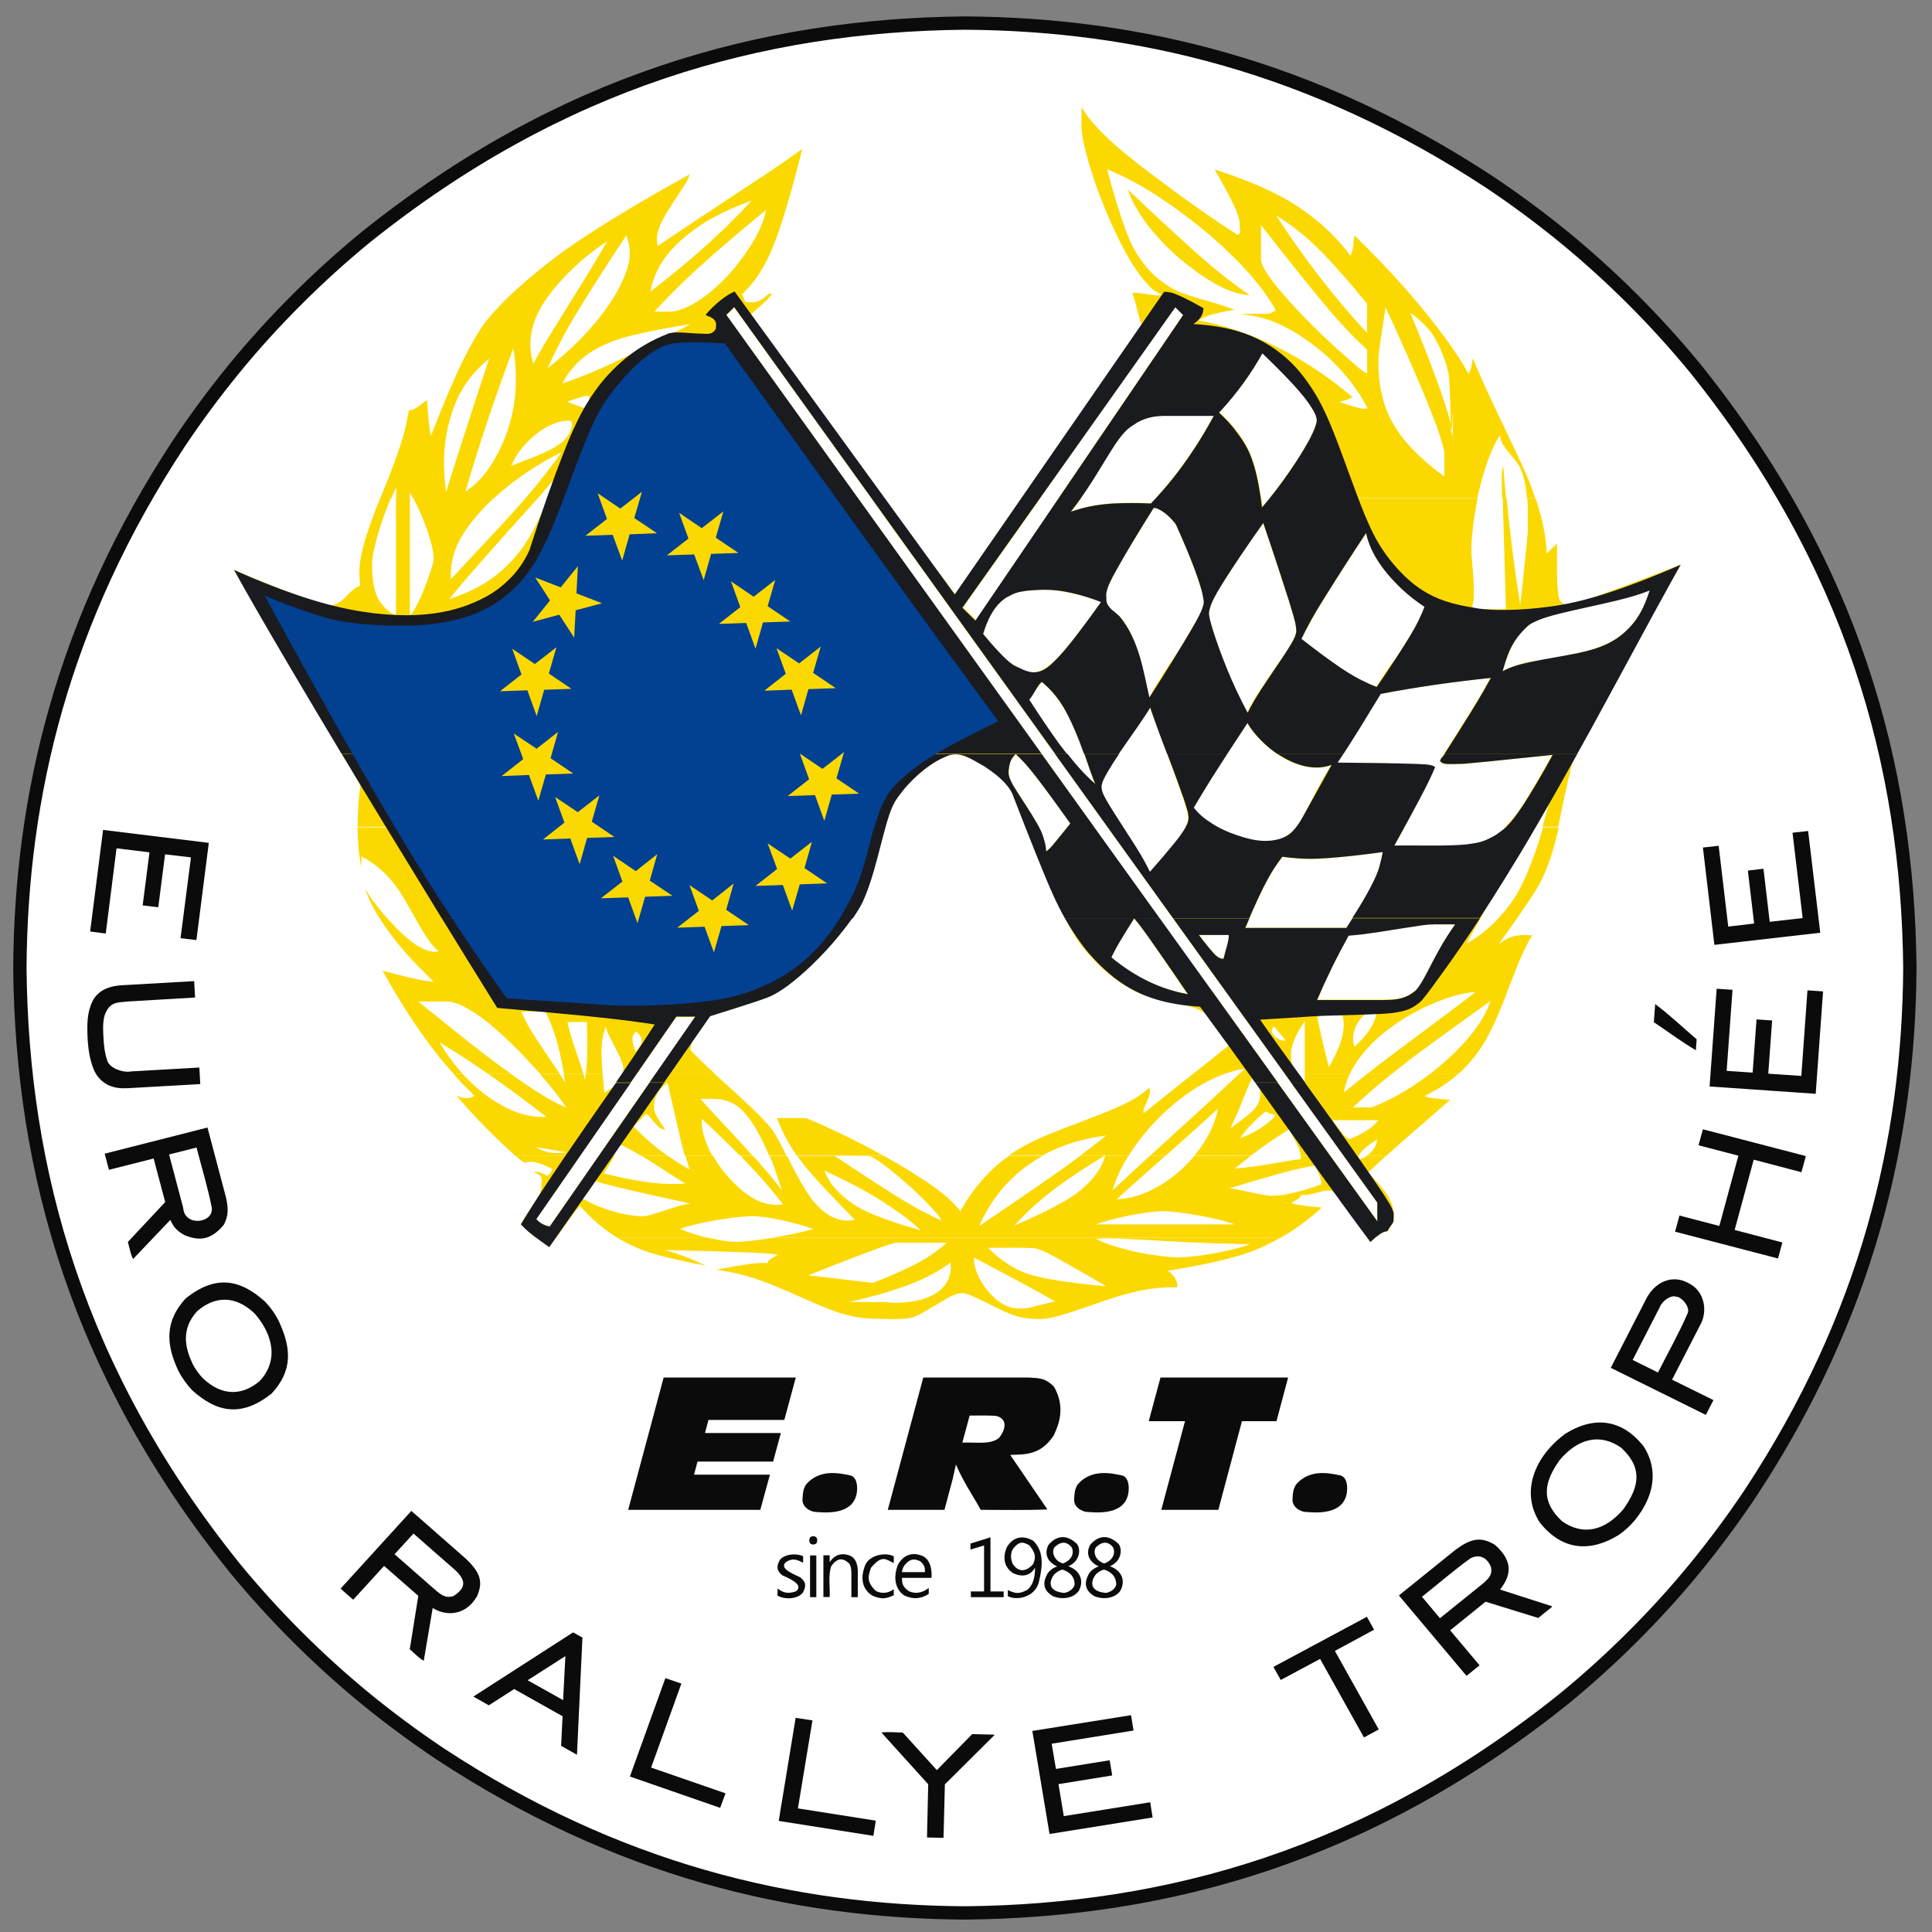 <?xml version="1.0" encoding="UTF-8"?>
<svg id="Ebene_1" xmlns="http://www.w3.org/2000/svg" version="1.1" viewBox="0 0 144.89 144.89">
  <rect x="0" y="0" width="144.89" height="144.89" fill="#808080" stroke="none"/>
  <!-- Generator: Adobe Illustrator 29.3.0, SVG Export Plug-In . SVG Version: 2.1.0 Build 38)  -->
  <defs>
    <style>
      .st0, .st1 {
        fill: #fbd900;
      }

      .st2 {
        fill: #1a1b1f;
      }

      .st2, .st3, .st4, .st1 {
        fill-rule: evenodd;
      }

      .st5, .st3 {
        fill: #fff;
      }

      .st4 {
        fill: #0b0b0b;
      }

      .st6 {
        fill: none;
        stroke: #0b0b0b;
        stroke-linecap: round;
        stroke-linejoin: round;
      }

      .st7 {
        fill: #024092;
      }
    </style>
  </defs>
  <path class="st3" d="M72.36,143.46c-12.94-.08-26.1-3.21-39.37-11.94-1.93-1.29-3.79-2.67-5.58-4.14-1.79-1.47-3.51-3.03-5.15-4.67-1.64-1.64-3.2-3.36-4.67-5.15C5.82,102.91,1.64,87.85,1.49,72.6c.08-12.94,3.21-26.1,11.94-39.37,1.29-1.93,2.67-3.79,4.14-5.59s3.03-3.51,4.67-5.15c1.64-1.64,3.36-3.2,5.15-4.67C42.05,6.06,57.1,1.88,72.36,1.73c12.94.08,26.1,3.21,39.37,11.94,1.93,1.29,3.79,2.67,5.59,4.14,1.79,1.47,3.51,3.03,5.15,4.67,1.64,1.64,3.2,3.36,4.67,5.15,11.76,14.65,15.94,29.7,16.09,44.96-.08,12.94-3.21,26.1-11.94,39.37-1.29,1.93-2.67,3.79-4.14,5.59-1.47,1.79-3.03,3.51-4.67,5.15-1.64,1.64-3.36,3.2-5.15,4.67-14.65,11.76-29.7,15.94-44.96,16.09"/>
  <polyline class="st4" points="7.73 62.24 6.76 69.86 7.93 70.01 8.74 63.62 11.21 63.92 10.7 67.9 11.87 68.04 12.38 64.07 14.32 64.3 13.54 70.36 14.73 70.5 15.66 63.21 7.73 62.24"/>
  <path class="st4" d="M14.55,73.58l-5.43.31c-.73.04-1.74.27-2.2,1.23-.38.82-.4,1.61-.35,2.77.03.5.09.99.17,1.37.22.91.45,1.62,1.36,2.11.51.23.91.26,1.49.24l5.43-.31-.07-1.24-5.1.29c-.63.13-1.75-.27-1.83-.91-.13-.3-.23-.95-.26-1.6-.03-.6-.07-1.09.08-1.68.39-1.09.99-.95,1.69-1.05l5.1-.3-.07-1.24"/>
  <path class="st4" d="M12.68,86.58l2.06-.52c.38,1.48.81,2.87,1.13,4.44.26,1.23-2.03,1.55-2.13.09l-1.06-4.01M11.52,86.88l.87,3.27-2.8,2.99c.13.43.17.85.39,1.28l2.79-2.93c.21.4.36.77,1.11,1.16.82.3,1.78.56,2.9-.79.37-.69.35-1.26.16-2.09l-1.38-5.21-7.71,1.96.32,1.21,3.36-.85Z"/>
  <path class="st4" d="M14.44,102.26c-.59-1.21-.86-2.64.37-3.95,1.27-1.08,2.79-1.22,4.28.19,1.11,1.25,2.01,3.29.4,5.06-1.27,1.08-2.79,1.21-4.28-.2-.29-.3-.56-.69-.78-1.1M13.37,102.79c.28.55.65,1.06,1.04,1.47,1.9,1.72,3.75,2.01,5.97.24,1.55-1.69,1.5-3.34.53-5.42-.28-.56-.65-1.07-1.04-1.47-1.89-1.71-3.74-2-5.94-.24-1.54,1.67-1.52,3.38-.56,5.42Z"/>
  <path class="st4" d="M29.59,116.56l1.42-1.55,3.15,2.76c.73.7.86,1.27-.14,1.92-.47.16-.78.04-1.28-.37l-3.15-2.76M28.8,117.43l2.57,2.25-.64,4.01c.35.29.7.68,1.05.86l.67-3.96c.97.61,2.44.63,3.32-.87.45-1.03.32-1.73-.83-2.82l-4.09-3.59-5.31,5.83.95.83,2.32-2.54Z"/>
  <path class="st4" d="M39.57,126.01l2.83-1.81-.17,3.3-2.66-1.49M35.49,127.23l1.17.66,1.9-1.22,3.63,2.04-.11,2.22,1.19.67.41-8.79-.7-.39-7.49,4.82Z"/>
  <polyline class="st4" points="47.24 133.23 54.01 135.58 54.41 134.49 48.83 132.56 51.1 126.26 49.9 125.85 47.24 133.23"/>
  <polyline class="st4" points="58.4 136.56 65.5 137.68 65.68 136.54 59.84 135.62 60.93 129.02 59.67 128.83 58.4 136.56"/>
  <path class="st4" d="M69.51,137.8l1.25.03.1-4.01,3.71-3.69-.02-.04-1.64-.04-2.65,2.7-2.56-2.82c-.53,0-1.07-.07-1.6,0l3.51,3.88-.09,3.99"/>
  <polyline class="st4" points="78.71 137.54 86.44 136.3 86.26 135.16 79.78 136.2 79.38 133.8 83.41 133.15 83.22 132.01 79.19 132.66 78.87 130.77 85.01 129.78 84.82 128.63 77.42 129.81 78.71 137.54"/>
  <polyline class="st4" points="102.29 130.3 103.4 129.7 100.11 123.81 103.05 122.22 102.51 121.25 95.5 125.01 96.05 125.99 99 124.41 102.29 130.3"/>
  <path class="st4" d="M107.99,121.36l-1.35-1.61c1.21-.96,2.38-1.98,3.63-2.88.61-.33,1.25-.12,1.55.67.08.44-.03.72-.56,1.18l-3.26,2.63M108.75,122.27l2.66-2.15,3.95,1.22,1.03-.83v-.05s-3.89-1.25-3.89-1.25c.76-.99,1.08-2.05-.38-3.35-1.07-.66-1.83-.47-2.97.37l-4.24,3.42,5.07,6.03.98-.79-2.21-2.63Z"/>
  <path class="st4" d="M121.74,113.19c-1.38,1.61-3.01,2.01-4.6.89-1.54-1.44-1.44-2.82-.16-4.6,1.37-1.61,3.02-2.02,4.61-.9,1.54,1.44,1.44,2.81.15,4.61M122.68,113.91c1.3-1.63,1.76-3.61.59-5.43-1.7-2.17-3.86-2.23-5.87-.96-2.3,1.67-3.4,4.37-1.93,6.65,1.71,2.17,3.84,2.22,5.9.96.46-.31.93-.74,1.32-1.22Z"/>
  <path class="st4" d="M124.34,102.93l-1.9-.94,2.06-4.01c.14-.39.82-.9,1.21-.73.38-.02,1.1.79.84,1.27-.63,1.46-1.47,2.94-2.21,4.41M125.4,103.46l2.1-4.08c.57-.97.4-2.56-.91-3.17-1.17-.65-2.52-.09-3.18,1.29l-2.61,5.08,7.13,3.53.57-1.11-3.1-1.53Z"/>
  <polyline class="st4" points="130.09 92.24 131.52 86.97 135.1 87.91 135.43 86.7 127.71 84.69 127.38 85.89 130.37 86.67 128.94 91.94 125.95 91.16 125.62 92.37 133.34 94.38 133.67 93.18 130.09 92.24"/>
  <path class="st4" d="M127.24,77.94c-1.04-.88-2.07-1.87-3.11-2.64l-.1,1.36c1.05.7,2.1,1.49,3.15,2.1l.06-.82M136.17,82.01l.55-7.66-1.17-.08-.46,6.42-2.48-.17.29-3.99-1.17-.08-.29,3.99-1.95-.13.44-6.08-1.19-.08-.53,7.33,7.97.55Z"/>
  <polyline class="st4" points="136.51 69.95 135.6 62.32 134.43 62.45 135.19 68.85 132.72 69.13 132.25 65.15 131.08 65.29 131.55 69.26 129.61 69.49 128.89 63.43 127.71 63.56 128.57 70.86 136.51 69.95"/>
  <path class="st3" d="M59.36,106.9h0l-.84,3.12h.02l-1.09,4.06h-11.38l3.04-11.34h11.38l-1.12,4.16M59.68,111.16c.25-.5,1.03-.98,1.34-1.03,1.1-.18,2.42-.68,3.59.56.43.83.34,1.17.03,2.17-.22.57-.97,1.12-1.5,1.23-.59.17-.86.16-1.45.18-.99-.01-1.72-.12-2.17-.97-.26-.62-.19-1.39.17-2.13ZM72.97,107.63c.49-.09.97.26,1.46-.37.02-.08.03-.16.03-.24-.44-.03-.88,0-1.32-.01l-.17.62ZM76.92,109.87l2.34,3.42-.42.79h-5.82l-1.19-2.09c-.18.7-.38,1.4-.58,2.09h-5.7l3.04-11.34c3,0,5.99-.02,8.99.02.78,0,2.23.81,2.39,1.86.19,1.2.47,3.2-1.5,4.67-.51.35-1,.47-1.54.58ZM80.04,111.16c.25-.5,1.03-.98,1.34-1.03,1.1-.18,2.42-.68,3.59.56.43.83.34,1.17.03,2.17-.22.57-.97,1.12-1.5,1.23-.59.17-.86.16-1.45.18-.99-.01-1.72-.12-2.17-.97-.26-.62-.19-1.39.17-2.13ZM93.56,107.43l-1.77,6.65h-5.74l1.77-6.65h-2.72l1.27-4.69h11.03l-1.25,4.69h-2.58ZM96.42,111.16c.25-.5,1.03-.98,1.34-1.03,1.1-.18,2.42-.68,3.59.56.43.83.34,1.17.02,2.17-.22.57-.97,1.12-1.5,1.23-.59.17-.86.16-1.45.18-.99-.01-1.72-.12-2.17-.97-.26-.62-.19-1.39.17-2.13Z"/>
  <polyline class="st4" points="47.11 113.23 57.02 113.23 57.74 110.59 52.05 110.59 52.31 109.61 57.98 109.61 58.56 107.47 52.87 107.47 53.13 106.49 58.82 106.49 59.68 103.31 49.77 103.31 47.11 113.23"/>
  <path class="st4" d="M60.19,112.35c-.1.68.61,1.03.99,1.04.53.03,2.5.27,2.99-1.1.14-.3.28-1.56-.48-1.66-.54-.09-2.21-.57-3.27.74-.17.31-.21.56-.23.98"/>
  <path class="st4" d="M66.58,113.23h4.25c.2-.75.4-1.5.6-2.25,0,0,.14-.61.26-1.15.59,1.37,1.24,2.27,1.86,3.4,1.67,0,3.33.04,5-.03l-2.79-4.09c1.04-.04,2.28.06,3.27-1.47.4-.85.87-2.12.03-3.62-.63-.68-1.14-.67-1.91-.71h-7.91l-2.66,9.92M72.17,108.19l.55-2.03c.65,0,1.22-.02,1.95.02.89.19.8.98.24,1.67-.67.52-1.76.29-2.75.34Z"/>
  <path class="st4" d="M80.56,112.35c-.1.68.61,1.03.99,1.04.53.03,2.51.27,2.99-1.1.14-.3.28-1.56-.48-1.66-.54-.09-2.21-.57-3.27.74-.17.31-.21.56-.23.98"/>
  <polyline class="st4" points="93.14 106.58 95.73 106.58 96.6 103.31 87.03 103.31 86.15 106.58 88.87 106.58 87.09 113.23 91.37 113.23 93.14 106.58"/>
  <path class="st4" d="M96.94,112.35c-.1.68.61,1.03.99,1.04.53.03,2.51.27,2.99-1.1.14-.3.28-1.56-.48-1.66-.54-.09-2.21-.57-3.27.74-.17.31-.22.56-.23.98"/>
  <path class="st6" d="M72.36,143.46c-12.94-.08-26.1-3.21-39.37-11.94-1.93-1.29-3.79-2.67-5.59-4.14-1.79-1.47-3.51-3.03-5.15-4.67s-3.2-3.36-4.67-5.15C5.82,102.91,1.64,87.85,1.49,72.6c.08-12.94,3.21-26.1,11.94-39.37,1.29-1.93,2.67-3.79,4.14-5.59s3.03-3.51,4.67-5.15,3.36-3.2,5.15-4.67C42.05,6.06,57.1,1.88,72.36,1.73c12.94.08,26.1,3.21,39.37,11.94,1.93,1.29,3.79,2.67,5.59,4.14,1.79,1.47,3.51,3.03,5.15,4.67s3.2,3.36,4.67,5.15c11.76,14.65,15.94,29.7,16.09,44.96-.08,12.94-3.21,26.1-11.94,39.37-1.29,1.93-2.67,3.79-4.14,5.59s-3.03,3.51-4.67,5.15-3.36,3.2-5.15,4.67c-14.65,11.76-29.7,15.94-44.96,16.09Z"/>
  <path class="st3" d="M81.11,8.03c.36.59.78,1.15,1.44,1.82.66.68,1.54,1.48,3.28,2.81,1.74,1.32,4.33,3.27,6.98,4.95.37-.2.12-.31.17-.74,0-.13-.02-.26-.06-.45-.04-.19-.11-.44-.41-1.07-.3-.63-.84-1.65-1.42-2.64,1.51.48,2.99,1.05,4.15,1.61,1.16.56,2.01,1.09,2.74,1.62.73.53,1.34,1.06,1.87,1.59.54.53,1,1.07,1.42,1.65.25-.48.2-.84.3-1.53,1.38,1.33,2.71,2.73,3.89,4.07s2.21,2.65,2.97,3.69c.76,1.04,1.26,1.81,1.7,2.62.22-.34.22-.64.33-1.15,1.52,3.03,2.94,6.12,3.8,8.22.87,2.1,1.19,3.22,1.39,4.12.2.91.29,1.6.3,2.3l.78-.76c0,.83,0,1.66,0,2.24.02.86.02,1.16.12,1.67.06.28.22.71.56.69.1,0,.21-.02.43-.06.22-.04.55-.12,1.94-.61,1.39-.49,3.83-1.4,6.25-2.35-1.62,2.53-3.2,5.09-4.29,6.92-1.09,1.83-1.7,2.95-2.17,3.89-.47.94-.81,1.7-1.09,2.42s-.49,1.4-.8,2.71c-.31,1.31-.7,3.26-1,4.54-.46,1.94-.74,2.41-1.15,3.25-.16.31-.37.69-.91,1.49-.54.81-1.39,2.04-2.28,3.26.7-.69,1.58-.77,2.54-.72-.79,1.97-1.64,3.93-2.28,5.36-.65,1.43-1.1,2.35-1.54,3.04-1.53,2.25-2.76,2.89-4.24,3.66.05.03.1.06.18.08.17.07.97.15,1.74.21-1.31,1.13-2.62,2.27-3.5,3.05-.88.78-1.33,1.18-1.71,1.53-.37.34-.66.61-.95.88.9.82,1.98,2.3,1.93,3.12,0,.26,0,.66-.11.73-.11.14-.28.36-.36.55-.34.04-.39.08-.65.27-.15.12-.39.32-.62.53-.46-.76-.93-1.51-1.28-2.03-.51-.76-.63-.98-1.09-1.45-.85-.73-1.09-.29-1.9-.14-.41.1-.66.12-.97.1-.02.33-.34.36-.72.6.52.17.45.13.95.21.33.04.84.1,1.35.14-.71.65-1.47,1.24-2.29,1.79-.83.55-1.72,1.07-3.27,1.59-1.55.52-3.76,1.03-5.99,1.36.38.21.8.82.72,1.24-.66-.02-1.32.01-2.09.13-.76.12-1.62.31-2.8.69s-2.67.93-3.7,1.24c-1.77.53-2.43.33-3.32.14-.25-.06-.55-.15-1.09-.39s-1.32-.65-1.83-.9c-1.11-.54-1.24-.49-1.63-.42-.27-.07-2.09,1.21-3.25,1.73-.11.04-.21.07-.34.1-.29.08-1.16.09-2.04.06-.73.02-1.46-.04-2.19-.18-.73-.14-1.47-.37-2.61-.86-1.15-.49-2.71-1.23-4.06-1.73-1.35-.5-2.5-.77-3.65-.91.76-.15,1.53-.28,2.07-.37.96-.15,1.3-.16,1.84-.14.02-.33.34-.36.72-.6-.08-.02-.15-.04-.33-.07-.18-.03-.47-.07-1.85-.12-1.38-.06-3.84-.13-6.3-.18.98.25,2.06.67,3.08,1.16-1.61-.28-3.22-.67-4.32-1.03-1.11-.36-1.71-.69-2.26-1.04-1.01-.62-1.93-1.35-2.85-2.41-.09.11-.18.21-.31.36-.12.15-.27.34-.61.8-.34.46-.86,1.18-1.38,1.91-.77-.54-1.52-1.04-2.14-1.7.11-.21.22-.41.44-.74.21-.32.53-.77.71-1.06.46-.8.39-.91.38-1.43,0-.34-.15-.54-.57-.65.39-.15.49.04,1.05.22.2-.16.31-.35.32-.5-.83-.42-1.59-.65-2.14-.44-1.54-1.32-3.6-3.36-5.02-5.05.41.19.9.31,1.35,0-.68-.63-1.32-1.31-2.02-2.13-.7-.82-1.46-1.79-2.29-3.01-.83-1.22-1.74-2.7-2.58-4.22.78.21,1.56.41,2.09.53.96.22,1.22.24,1.73.29-1.06-1.01-2.06-2.08-2.81-3.02-1.32-1.68-2-2.89-2.35-4.03.25.56,1,1.54,1.86,2.5,1.18,1.28,2.4,2.33,3.46,2.31.08,0,.15-.02.22-.04-.36-.3-.67-.65-1.12-1.38-.45-.73-1.04-1.85-1.51-2.62-.47-.78-.82-1.22-1.15-1.57-.69-.75-1.32-1.17-2.01-1.54v.82c-.39-1.84-.38-3.91-.09-6.13l-9.48-16.15c1.78.76,3.58,1.49,4.72,1.91,1.67.61,1.93.66,2.55.72.57-.04.72-.22,1.33-.84.37-.38.61-.53.86-.61-.06-.47-.06-.94-.02-1.53.05-.59.14-1.29.66-2.75.52-1.46,1.46-3.68,2.04-5.28.59-1.6.82-2.58.96-3.58.36-.05.41-.1.69-.29.17-.12.42-.31.67-.51.04.59.09,1.19.13,1.58.07.64.1.81.18,1.1.82-2.16,1.73-4.28,2.42-5.7,1.4-2.76,1.88-3.13,3.08-4.41.61-.6,1.4-1.32,2.37-2.12.97-.8,2.1-1.68,4.04-2.94,1.94-1.26,4.68-2.89,7.47-4.42-.03.18-.1.36-.37.79-.27.43-.73,1.12-1.07,1.65-.52.83-.77,1.29-.92,1.82-.11.42-.12.75-.02,1.1,1.28-.86,2.56-1.71,4.04-2.69,1.48-.98,3.17-2.09,4.34-2.87,1.17-.78,1.82-1.25,2.46-1.73-.5,2.05-1.08,4.09-1.54,5.51-.46,1.41-.79,2.2-1.11,2.84-.57,1.09-1.08,1.81-1.9,2.59.2.12.14.62.45.56.51.05.87.05,1.56-.61.11-.05.19-.04.29-.02-.29.36-.33.4-.76.81-.29.27-.75.65-1.21,1.03l15.65,20.76,14.06-20.23c-.23-.26-.4-1.52-.74-2.4.24-.07.87.05,1.48.14.44.06.58.04.8-.02-.56-.16-.9-.49-1.45-1.13-.25-.31-.55-.72-.93-1.34-.77-1.22-1.94-3.74-2.71-5.98-.39-1.13-.66-2.11-.81-2.79-.32-1.4-.15-1.91-.19-2.83M71.6,56.55c-.62.02-1.69.31-2.74.69-.52.19-.94.39-1.27.56-.5.27-.79.45-1.15.8-.19.2-.29.35-.35.51-.95,2.41-2.07,4.76-3.03,6.39-.95,1.64-1.73,2.56-2.46,3.33-2.3,2.44-4.31,3.38-6.51,4.08-.77.37-1.14,1-1.37,1.55-.11.26-.23.6-.39,1.33-.17.72-.38,1.83-.56,2.94.89.85,1.78,1.7,2.67,2.54.9.84,1.81,1.68,2.37,2.22s.8.81,1.01,1.08c.28.41.54.84.96,1.64.42.8,1,1.98,1.43,2.73.43.75.7,1.06.93,1.31,1.09,1.19,1.97,1.37,2.93,1.19-1.37-1.35-2.68-2.76-3.51-3.75-1.58-1.92-1.73-2.61-2.3-3.86h2.11c.87.32,1.72.68,3.01,1.33,1.3.65,3.04,1.58,4.29,2.31,1.25.73,2,1.26,2.55,1.68.55.42.91.73,1.17.99.26.26.43.46.59.67.59-1.08,1.32-2.11,2.34-3.09.47-.45.99-.88,1.67-1.31.68-.44,1.52-.89,2.93-1.47s3.41-1.3,4.73-1.86c1.32-.57,1.96-1,2.53-1.51.12.39.02.57-.11.89-.13.29-.4.77-.32,1.02l6.43-5.13c-.28-.85-1.1-2.07-2.18-2.56-.25-.13-.54-.28-1.14-.43-.59-.15-1.48-.32-2.09-.45-1.21-.26-1.86-.67-2.93-1.36-1.12-.79-2.07-1.65-3.11-3.22-.54-.82-1.11-1.87-1.94-3.73-.83-1.87-1.93-4.55-2.93-7.26-.51-.91-1.64-1.74-2.88-2.36-.58-.27-1.01-.43-1.38-.44Z"/>
  <path class="st5" d="M55.09,21.9l16.51,22.72,15.7-22.7c.12,0,.24.01.4.04.35.02,1.47.57,2.55,1.19,0,.38-.15.79-.75,1.19,2.5.16,5.23.67,7.62,3.19.42.45.83.97,1.29,1.68.46.71.95,1.6,1.64,3.34.69,1.74,1.57,4.32,2.26,6,.68,1.67,1.17,2.43,1.61,3.05,2.48,3.37,4.73,3.7,6.98,4.08.61.08,1.26.12,2.15.1.89-.01,2.02-.09,3.2-.25,1.18-.16,2.41-.42,4.06-.94,1.65-.52,3.72-1.31,5.73-2.2-3.79,7.12-7.7,14.18-10.37,18.82-2.67,4.63-4.1,6.83-5.38,8.7-1.27,1.87-2.38,3.41-2.99,4.23-.61.83-.71.94-.83,1.05-.34.29-.62.43-1.03.58-.24.09-.54.17-1.04.23-.5.06-1.2.09-2.14.12-2.22.06-5.17.21-7.79.38,2.98,4.09,5.93,8.21,7.56,10.54s1.95,2.89,2.14,3.23c.45.77.32.84.33,1.24-.02.37-.35.53-.47.85-.34.04-.39.08-.65.27-.15.12-.39.32-.62.53-.86-1.14-1.71-2.29-3.34-4.55-1.63-2.27-4.05-5.65-5.75-8.02-1.7-2.37-2.69-3.72-3.7-5.07-.64-.04-1.28-.11-1.85-.21-1.84-.35-2.73-.71-4.2-1.7-1.07-.75-2-1.64-3.02-3.04-.54-.74-1.13-1.65-1.99-3.51-.93-1.94-2.05-4.97-3.23-7.89-.62-.88-2-1.97-3.67-2.53-.98-.22-1.45.24-2.41.85-.57.41-1.23.97-1.82,1.68-.23.27-.4.52-.56.78-.26.38-.46.79-.74,1.74-.28.96-.64,2.45-.95,3.54-.64,2.2-.97,2.81-1.97,4.15-.51.68-1.21,1.51-1.91,2.25-.7.74-1.4,1.38-1.97,1.85-1.01.82-1.64,1.2-2.28,1.43-.13.05-.26.09-.47.16-.21.07-.5.17-1.13.37-.63.2-1.6.51-2.56.81-3,4.32-6.01,8.63-8.02,11.51-2.01,2.88-3.03,4.33-4.04,5.78-.77-.54-1.53-1.05-2.13-1.71.55-.94,1.13-1.87,2.37-3.69,1.24-1.82,3.12-4.54,4.51-6.57,1.39-2.03,2.28-3.36,3.15-4.71-.54-.09-1.08-.16-1.84-.26-.77-.1-1.76-.22-3.46-.39-1.7-.17-4.1-.39-6.51-.59-4.22-6.82-8.4-13.67-11.28-18.44-2.88-4.77-4.46-7.47-5.66-9.52s-2-3.47-2.79-4.89c1.9.86,3.86,1.61,5.49,2.13,1.63.52,2.93.81,4.13,1,1.2.19,2.31.27,3.31.27,1,0,1.88-.09,2.65-.23.77-.14,1.42-.34,1.99-.55,1.29-.51,2.25-1.01,3.42-2.28.52-.6.89-1.21,1.17-1.83.85-2.69,1.79-5.35,2.52-7.2.72-1.84,1.24-2.87,1.72-3.69.49-.82.95-1.44,1.41-1.98,1.64-1.85,3.18-2.74,4.8-3.38.07-.02.16-.03.27-.05.12-.05,1.03,0,1.81.06.77,0,1.14.18,1.45-.37-.04-.16.25-.69-.68-.96-.03-.03-.06-.05-.08-.09.68-.79,1.52-1.46,2.16-1.73Z"/>
  <path class="st1" d="M84.59,14.22c1.89,1.8,3.81,3.57,5.09,4.71,1.29,1.14,1.94,1.66,2.51,2.09s1.05.78,1.54,1.12c-1.5-.08-3.13-1.01-5.07-2.59-1.87-1.54-3.6-3.72-4.07-5.34"/>
  <path class="st1" d="M82.19,92.91c.53-.05,1.05-.06,2.11-.01,1.06.05,2.64.15,4.3.24,1.66.08,3.4.14,5.14.18-1.18.43-3.55.92-5.39.99-.89-.05-1.77-.16-2.58-.31-.81-.15-1.56-.35-2.15-.53-.59-.18-1.01-.35-1.42-.55M67.41,93.2h3.6c-.3.27-.62.51-.99.78-.37.26-.81.54-1.57.93-.77.38-1.87.87-2.99,1.3l-4.84-.57c1.51-.6,3.02-1.19,4.08-1.59,1.06-.4,1.67-.62,2.05-.74.38-.12.52-.13.66-.11ZM74.12,93.58c1.17,0,2.46-.03,3.49.03.12.03.27.07.55.18.27.12.67.31,1.49.77.82.46,2.07,1.17,3.3,1.9-1.66-.14-3.31-.36-4.4-.56-1.92-.38-2.36-.71-3.33-1.35-.39-.28-.76-.61-1.11-.97ZM73.05,94.31c1.29.68,2.58,1.37,3.46,1.84.88.47,1.35.74,1.72.94.37.21.62.36.88.51-.46.11-.92.22-1.29.31-1.82.56-2.83.06-3.93-1.34-.45-.61-.91-1.54-.83-2.26ZM71.29,94.69c.07.79-.11,1.72-1.2,2.36-.67.37-1.19.49-1.92.59-.54.05-1.16.11-1.63.01h-2.84c1.47-.34,2.93-.75,4-1.13s1.74-.7,2.28-1c.54-.29.93-.55,1.31-.84ZM103.12,92.83c-.16.09-.34.5-.47.13-.03-.04-.06-.08-.09-.13h.56ZM57.96,92.83c-.45.07-.9.14-1.28.18-1.85.25-2.27.07-3.58-.18h-6.79c.38.22.76.43,1.2.63.44.2.93.41,1.84.66.91.25,2.23.55,3.57.79-.97-.47-2.05-.9-3.08-1.16,2.46.05,4.92.12,6.3.18,1.93.09,1.72.09,2.18.19-.25.16-.79.36-.72.6-.85-.02-1.01.02-1.84.14-.54.08-1.3.22-2.07.37,1.16.14,2.3.4,3.65.91,1.35.5,2.91,1.24,4.06,1.73,2.19.93,3.25,1.04,4.8,1.04.54.02,1.07.02,1.42,0,.6-.03.69-.08.96-.16.35-.16.69-.33,1.15-.61.46-.27,1.05-.64,1.43-.84.64-.34.74-.29,1.01-.32.1,0,.2.01.37.07.17.05.41.15.92.39.51.25,1.29.65,1.83.9,1.17.51,1.59.53,2.27.57.56.04,1.11,0,2.14-.31,1.03-.3,2.52-.86,3.7-1.24,2.15-.68,3.41-.85,4.89-.82.03-.39-.15-.86-.72-1.24,1.68-.26,3.36-.6,4.51-.9,2.07-.54,2.78-.96,3.96-1.58h-38.09ZM41.69,92.83c-.17.24-.31.43-.5.69-.26-.21-.53-.39-.95-.68h1.45Z"/>
  <path class="st1" d="M98.68,87.4c-.04.2.47.95.42,1.42-.62.22-1.24.42-1.74.55-.85.22-1.35.29-1.88.3-.56.05-2.1-.39-3.27-.56,1.39-.42,2.78-.82,3.7-1.08,1.62-.44,1.99-.49,2.77-.63M61.84,87.8c1.1.5,2.18,1.04,3.12,1.57.93.53,1.72,1.05,2.39,1.52.67.47,1.21.91,1.72,1.38-1.37-.37-2.72-.83-3.63-1.21-.91-.39-1.38-.7-1.76-.98-1.1-.82-1.56-1.54-1.85-2.28ZM44.53,88.55c.4.12.81.24,1.31.36.5.13,1.09.27,2.1.5,1,.23,2.42.54,3.83.85-.34.05-.68.12-1.19.28-.52.16-1.22.4-1.66.53-.44.13-.62.15-.81.14-1.25-.03-2.91-.48-4.43-1.32.46-.51.85-1.03.85-1.34ZM87.2,90.83c1.01.03,2.48.25,3.9.57.61.14,1.05.27,1.49.42h-10.39c1.18-.42,3.3-.92,5-.99ZM44.91,86.67l-3.68,5.3c-.35-.06-.7-.21-1.01-.55l3.29-4.75h-4.85c.32.26.63.66.93.47.42-.02.46-.02.85.1.25.08.61.24.97.41,0,.17-.32.68-.48.46-.25-.11-.66-.33-.89-.18.87.23.52.7.55,1.21-.11.43-.1.43-.37.87-.31.5-.91,1.29-1.15,1.8.44.46.72.68,1.18,1.02h1.45c.4-.57.81-1.14,1.07-1.49.44-.6.51-.66.72-.91.94,1.07,1.86,1.81,2.82,2.4h6.79c-.69-.16-1.44-.38-2.1-.67,1.15-.4,3.55-.89,5.39-.96,1.18.03,2.94.4,4.62.97-1,.27-1.93.46-3.05.65h38.09c1.04-.59,2.05-1.32,3.08-2.26-.51-.04-1.02-.1-1.35-.14-.57-.08-.69-.12-.95-.21.25-.16.79-.36.72-.6.62.04.94-.11,1.67-.28.63-.15.96.04,1.35.47.13.14.3.33.64.85.35.51.87,1.34,1.37,2.19.29-.01.57.06.93-.3.33-.28.52.03.72-.49.28-.36.28-.38.29-.56.1-1.32-.51-2.1-1.92-3.55.46-.44.88-.83,1.37-1.27h-1.45c-.19.15-.44.27-.63.25,0-.08,0-.16.03-.24h-1.15s2.53,3.52,2.53,3.52v1.4l-3.53-4.92h-2.22c0,.08,0,.17,0,.25-.63.02-3.19.6-4.94.7.4-.33.82-.65,1.2-.95h-4.23c-1.65,1.97-3.92,3.22-5.83,3.26.19-.18.39-.35.61-.56.23-.2.49-.44,1-.89.51-.46,1.28-1.14,2.05-1.82h-1.16c-1.03.95-2,1.83-2.81,2.59.24-.85.62-1.67,1.19-2.58h-1.75c-.24.83-.7,1.54-1.53,2.3-.33.31-.75.66-1.64,1.17-.89.51-2.25,1.17-3.63,1.76.42-.47.87-.92,1.39-1.4.52-.48,1.12-.99,2.02-1.64.9-.65,2.1-1.45,3.34-2.19h-1.81c-.4.3-.8.59-1.3.95-.5.36-1.11.78-2.18,1.52-1.06.73-2.59,1.77-4.11,2.8.59-1.31,1.39-2.61,2.74-3.83.6-.54,1.28-1.02,2.01-1.43h-2.51c-1.35.89-2.81,2.57-3.65,4.15-.19-.26-.4-.49-.74-.82-.34-.32-.82-.73-1.67-1.31-.85-.58-2.07-1.33-3.32-2.03h-1.13c.13.04.25.1.49.24.41.21,1.87,1.37,3.11,2.54.62.58,1.08,1.08,1.37,1.41.29.33.4.49.49.67-.39-.17-.78-.36-1.24-.6-.47-.24-1.01-.53-2.16-1.24-1.14-.71-2.89-1.85-4.61-3.01h-2.82c.19.26.38.52.63.83.25.31.55.66,1.17,1.33.62.67,1.56,1.65,2.52,2.63-1.01.22-1.99-.17-2.87-1.13-.22-.23-.47-.52-.85-1.14-.38-.62-.9-1.56-1.36-2.52h-1.3c.22.54.33.82.51,1.37.12.34.26.77.4,1.21-.7-.92-1.28-1.6-2.15-2.58h-.95c1.18,1.21,2.37,2.54,3.18,3.64-1.48.17-2.75-.46-4.42-2.43-.3-.38-.57-.79-.82-1.22h-2.07c.1.35.2.7.31,1.03-.54-.3-1.07-.63-1.63-1.03h-1.98c.22.13.44.27.87.54.42.27,1.05.68,1.49.96.44.28.69.43.94.58-.46.03-.93.04-1.44.02-1.14-.02-2.89-.33-4.7-.78.32-.44.49-.75.81-1.32h-1.13Z"/>
  <path class="st1" d="M93.98,80.82c.03.31.6.79.52,1.08.06.46-.09.85-.38,1.2-.21.3-1.03.93-1.85,1.52.21-.43.4-.86.64-1.42.23-.56.5-1.24.68-1.66.18-.42.28-.58.39-.73M95.66,83.65c-.58.71-1.73,1.4-2.65,1.7.42-.65,1.13-1.36,1.88-1.98l.77.28ZM99.92,84.01h3.44c-.08.11-.17.21-.28.32-.29.3-1.08.81-1.85,1.09-.32-.12-.38-.2-.66-.54-.16-.2-.41-.53-.64-.87ZM40.21,86.03l2.31.39c-.73.07-1.46.15-2.31-.39ZM62.58,86.67s-.01,0-.03-.01c1.24,0,2.46.03,3.7.01-.97-.54-1.95-1.05-2.87-1.5-.92-.45-1.79-.83-2.28-1.05-.49-.21-.61-.25-.73-.27h-2.11c.38.96.84,1.88,1.49,2.81h2.82ZM96.34,80.51l4.43,6.16h1.15c.13-.39.67-.75,1.33-1.22.07.37-.27.87-.73,1.22h1.45c.26-.24.53-.47.92-.82.39-.34.91-.8,1.58-1.38s1.48-1.29,2.29-1.99c-.49-.03-.97-.08-1.27-.12-.46-.06-.49-.08-.65-.17.86-.42,1.71-.93,2.55-1.68h-2.11c-1.38,1.06-3.07,2.06-4.45,2.54h-1.37c1-.94,1.89-1.7,2.94-2.54h-1.84c-.62.49-1.25.99-1.78,1.43.08-.48.23-.94.46-1.43h-3.39s0,.67,0,.67c-.25-.18-.53-.45-.68-.67h-.83ZM92.96,80.51c-.37.35-.74.69-1.17,1.09-.43.4-.91.85-1.84,1.7-.93.85-2.31,2.11-3.69,3.37h1.16c.74-.66,1.49-1.32,2.02-1.8.96-.86,1.34-1.21,1.9-1.73-.22,1.14-.74,2.27-1.76,3.52h4.23c.97-.73,2.04-1.48,2.92-1.98-.01.13.31.68.56,1.17.2.42.22.58.25.82h2.22s-4.43-6.16-4.43-6.16h-2.38ZM89.5,80.51l-3.74,2.98c-.02-.25,0-.28.09-.51.17-.39.53-1.04.34-1.4-.6.54-1.29.99-2.65,1.57-1.37.59-3.43,1.32-4.86,1.91-1.44.6-2.26,1.06-3.03,1.6h2.51c1.59-.86,3.07-1.27,4.8-1.5-.66.53-1.26,1-1.95,1.51.63-.01,1.28.05,1.89-.04,0,.02,0,.03-.01.04h1.75c.65-1.02,1.41-1.98,2.25-2.82,1.68-1.67,3.41-2.78,5.03-3.34h-2.4ZM49.18,80.51l-4.28,6.16h1.13c.17-.31.33-.6.47-.84.55.26.99.5,1.57.84h1.98c-.84-.6-1.72-1.33-2.54-2.2l.97-.96c.2.14.4.52.96,1.04.16.11.29.15.44.17-.02-.14-.86-1.11-.81-1.56-.11-.64.23-1.49,1-1.95.2.88.4,1.76.57,2.51.17.75.32,1.39.43,1.86.11.47.2.79.29,1.1h2.07c-.49-.88-.87-1.91-.79-2.77.96.89,1.96,1.85,2.85,2.76h.95c-.26-.29-.52-.58-1.03-1.13-.51-.55-1.27-1.37-1.79-1.93-.52-.56-.81-.88-1.09-1.2,1.24,0,2.43-.16,3.53,1.32.53.63,1.13,1.77,1.62,2.94h1.3c-.24-.48-.48-.96-.65-1.27-.36-.64-.37-.61-.57-.86-.1-.13-.25-.3-.45-.51-.2-.21-.44-.47-1.07-1.07-.63-.6-1.64-1.53-2.67-2.45h-4.42s0,0,0,0ZM36.57,80.51c1.5,1.04,2.82,2.02,4.41,3.25-1.51.07-2.92-.45-4.54-1.63-.6-.45-1.21-1.01-1.77-1.61h-.68c.49.56,1.07,1.15,1.6,1.65-.41.28-.84.22-1.35,0,1.19,1.42,2.85,3.12,4.4,4.51h4.85s4.27-6.16,4.27-6.16h-1.04c-.14.66-.61.93-1.4,1.44-.03-.45-.07-.8-.13-1.44h-1.26c-.02.16-.04.33-.07.49-.03-.17-.06-.31-.11-.49h-1.47c.04.22.07.46.11.67-.14-.23-.27-.43-.43-.67h-1.48c.68.79,1.48,1.76,1.99,2.54-.28-.11-.55-.24-.89-.42-.76-.39-2.04-1.21-3.3-2.12h-1.72Z"/>
  <path class="st1" d="M103.27,75.45c.02.95-.42,1.88-1.69,3.05-.35-.98.18-2.31,1.69-3.05M100.58,75.83c.49,1.25-.02,2.61-.92,4.2-.34-1.31-.65-2.65-.88-3.77.42-.08,1.12-.38,1.79-.43ZM95.55,76.98l.87,1.04c-.43.16-1.45-.6-.87-1.04ZM47.72,77.35c.66.6.41.99-.06,1.53-.18-.6-.43-1.14.06-1.53ZM33.99,80.51c-.45-.51-.89-1.03-1.35-1.62-1.01-1.29-2.09-2.9-3.06-4.54h23.2c-.34.82-.34,1.01-.55,1.97-.13.63-.3,1.53-.46,2.43.66.67,1.13,1.12,1.83,1.77h-4.42s2.95-4.25,2.95-4.25h-1.42l-2.94,4.25h-1.04c.06-.49,0-.62-.15-1.04-.1-.23-.26-.56-.45-.93-.27-.56-.63-1.12-.7-1.58-.25.77-.3,1.08-.32,1.83,0,.47.02,1.1.09,1.72h-1.26c.08-.78.09-1.14.1-1.97,0-.52,0-1.21-.03-1.9h-1.45c.21,1.09.73,2.41,1.2,3.87h-1.47c-.13-.78-.3-1.56-.46-2.17-.29-1.09-.56-1.74-.93-2.48h-1.81c.1.23.21.45.35.73.14.27.32.6.75,1.26.43.66,1.1,1.67,1.78,2.65h-1.48c-.98-1.1-2.02-2.16-2.84-2.91-.82-.76-1.43-1.22-1.91-1.54-.99-.66-1.63-.95-2.31-.95h-2.06c1.36,1.11,2.74,2.21,3.7,2.97,1.71,1.35,2.3,1.77,3.23,2.44h-1.72c-1.21-.84-2.48-1.67-3.61-2.34.46.78,1.01,1.56,1.72,2.34h-.68ZM91.91,74.35l4.43,6.16h.83c-.71-1.37-.3-2.48.68-3.93v3.93h3.39c.39-.8.92-1.52,1.73-2.33,1.56-1.5,3.62-2.71,5.85-3.42.68-.21,1.26-.32,1.86-.38-.55.43-1.11.85-2.18,1.66-1.07.8-2.67,1.99-3.74,2.79-1.08.81-1.64,1.24-2.19,1.68h1.84c.36-.29.73-.58,1.17-.92.44-.34.97-.74,2.01-1.5,1.05-.76,2.62-1.9,4.19-3.03-.37,1.1-1.01,2.08-2.12,3.3-.64.69-1.48,1.45-2.36,2.14h2.11c.37-.33.71-.69,1.05-1.11.35-.42.7-.89,1.15-1.74.45-.85.99-2.07,1.45-3.32h-6.97c-.9.7-1.52.6-2.55.64h-4.74c.09-.22.19-.44.28-.64h-7.14ZM85.2,74.35c.13.07.2.11.35.18.31.14.64.25,1.25.39.61.14,1.5.3,2.09.45,1.25.36,1.55.59,2.28,1.27.53.57.81,1.11,1.04,1.72l-2.7,2.15h2.4c.48-.17.98-.29,1.44-.36-.13.12-.26.24-.38.36h2.38s-4.43-6.16-4.43-6.16h-1.97s.09.13.15.21c-.32-.06-.64-.13-.97-.21h-2.93,0Z"/>
  <path class="st1" d="M103.7,63.93c-.06.35-.14.69-.25,1.07s-.25.79-.66,1.57c-.41.78-1.09,1.91-1.82,3.01h-7.58c.47-1.13.98-2.24,1.35-2.99.66-1.31.95-1.66,1.43-2.33.41.06.83.1,1.32.13s1.06.05,2.11-.03c1.05-.07,2.58-.24,4.1-.45M89.91,70.12h2.24c.03.41-.23,1.08-.39,1.78-.2.02-.36-.07-.53-.21-.19-.13-.78-.86-1.32-1.57ZM29.58,74.35c-.31-.52-.59-1.02-.88-1.55.78.21,1.56.41,2.09.53.96.22,1.22.24,1.73.29-1.06-1.01-2.06-2.08-2.81-3.02-1.32-1.68-2-2.89-2.35-4.03.25.56,1,1.54,1.86,2.5,1.18,1.28,2.4,2.33,3.46,2.31.08,0,.15-.02.22-.04-.36-.3-.67-.65-1.12-1.38-.45-.73-1.04-1.85-1.51-2.62-.47-.78-.82-1.22-1.15-1.57-.69-.75-1.32-1.17-2.01-1.54v.82c-.21-.99-.28-1.9-.3-3h38.07c-.74,1.62-1.6,3.19-2.38,4.39-.79,1.2-1.5,2.03-2.18,2.73-2.21,2.25-4.16,3.12-6.32,3.83-.47.22-.98.79-1.23,1.38h-23.2ZM83.06,62.03l8.85,12.32h7.14c.64-1.44,1.3-2.75,2.09-4.19.58-.04,1.17-.11,2.13-.25.96-.15,2.31-.37,3.07-.48.76-.11.94-.12,1.12-.1h1.67c-.44.63-.86,1.28-1.28,2.04s-.87,1.65-1.16,2.17c-.29.52-.44.69-.62.82h6.97c.32-.84.65-1.67.89-2.25.44-1.04.65-1.39.97-1.97-.78-.02-1.61-.11-2.54.72.88-1.22,1.74-2.46,2.28-3.26.91-1.38,1-1.66,1.28-2.29.27-.67.41-1.09.61-1.78.12-.42.25-.95.37-1.48h-1.18c-.41,1.48-.95,2.94-1.44,3.99-.49,1.05-.94,1.69-1.39,2.24-.97,1.18-1.9,1.91-2.91,2.49l4.81-8.72h-1.86c-.55.54-1.05.82-1.61,1.03-.73.31-2.13.38-3.57.38h-3.2c.28-.52.46-.85.77-1.41h-8.08c-1.7,1.77-2.89,1.07-4.72.57-.44-.16-.85-.35-1.25-.57h-2.35c-.38.65-.49.75-1.08,1.49-.41.49-1.01,1.2-1.62,1.89-.07-.16-.15-.31-.25-.51-.1-.2-.23-.44-.53-.93-.3-.49-.77-1.22-1.25-1.95h-1.12ZM77.06,62.03c.89,2.58,1.95,5.12,2.77,6.75.82,1.63,1.4,2.34,1.96,2.95,1.18,1.29,2.23,2.05,3.4,2.63h2.93c-1.6-.45-3.17-1.23-4.78-2.55.06-.13.12-.26.21-.43.18-.38.83-1.44,1.5-2.5.21.25.41.5.66.85.26.34.57.78,1.11,1.56.55.79,1.33,1.92,2.1,3.07h1.97l-8.85-12.32h-2.02c-.32.43-.66.85-.88,1.12-.4.49-.5.56-.69.71-.04-.64-.21-1.14-.54-1.83h-.85Z"/>
  <path class="st1" d="M40.21,50.58v.39-.39M78.14,51.16c.71.58,1.03,1.02,1.48,1.69.27.42.57.93,1,1.94.43,1.01.99,2.51,1.49,4.04-.34-.3-.66-.61-1.04-1.01-.38-.4-.81-.89-1.47-1.78-.66-.9-1.56-2.2-2.42-3.54.26-.25.37-.75.95-1.33ZM26.82,62.03c0-1.01.06-2.09.21-3.13l-5.4-9.2h51.57l8.85,12.32h-2.02c.08-.1.14-.16.23-.27-.86-1.22-1.75-2.42-2.33-3.19-.97-1.26-1.19-1.48-1.75-2.01-.58.56-.58,1.22-.49,1.68,0,.28.65,1.23,1.24,2.15.35.56.68,1.1.99,1.64h-.85c-.75-1.76-1.24-3.39-2.97-4.4-.36-.24-.76-.47-1.11-.64-.58-.27-1.01-.43-1.38-.44-.62.02-1.69.31-2.74.69-.52.19-.94.39-1.27.56-.5.27-.79.45-1.15.8-.1.1-.17.19-.23.27-.08.06-.39.91-.68,1.63-.28.7-.44,1.06-.65,1.52H26.82ZM74.21,49.7l8.85,12.32h1.12c-.48-.73-.94-1.48-1.2-1.94-.55-1.03-.4-.98-.36-1.29.03-.11.09-.27.24-.56.15-.29.4-.72.97-1.6.58-.88,1.49-2.22,2.41-3.55.84,2.21,1.66,4.43,2.13,5.75.47,1.32.59,1.75.65,2.02.17.71.06.74-.12,1.17h2.35c-.6-.34-1.18-.7-1.76-1.42.19-.33.38-.65.62-1.05.24-.39.52-.85,1.1-1.75.58-.9,1.45-2.24,2.33-3.57,1.22,2.07,4.14,3.97,6.3,3.15-.31.47-.6.95-.96,1.63-.36.68-.8,1.55-1.09,2.09-.29.54-.43.74-.58.92h8.08c.52-.93,1.02-1.87,1.35-2.5.58-1.12.69-1.41.94-1.98-.15-.12-.21-.11-.38-.16-.11-.03-.26-.06-1.43-.09-1.16-.04-3.33-.07-5.5-.09.18-.27.37-.55.58-.88.21-.33.46-.71.91-1.43.45-.72,1.1-1.78,1.75-2.85,2.81-.54,5.37-.89,8.26-1.2-.17.32-.35.64-.58,1.03-.22.39-.49.85-1.04,1.73-.55.88-1.37,2.18-2.2,3.48.42.3.28.17.57.22.17,0,.48,0,.78,0,.14,0,.27,0,.55-.02.27-.02.68-.06,1.8-.17,1.11-.11,2.93-.3,4.75-.49-.69,1.25-1.41,2.48-1.9,3.27-.82,1.31-1.07,1.55-1.6,2.11h1.86s1.95-3.53,1.95-3.53c-.06.17-.11.35-.18.56-.16.49-.5,1.72-.85,2.97h1.18c.28-1.41.58-2.81.8-3.73.45-1.87.52-1.94.82-2.75.16-.39.37-.9.62-1.45.54-1.19,1.4-2.78,2.37-4.39h-7.02c-.62.16-1.25.38-1.8.64.05-.22.11-.42.19-.65h-8.42c-.37.56-.69,1.03-1,1.51-.08.12-.14.22-.21.33-1.18-.46-2.03-.96-3.3-1.83h-4.01c-.58.83-1.14,1.68-1.49,2.22-.61.95-.67,1.12-.88,1.55-.66-1.21-1.17-2.36-1.74-3.76h-4.01c-.31.49-.62.98-.84,1.33-.39.63-.55.91-.76,1.28-.17-.87-.38-1.78-.61-2.61h-6.65c-1.28,1.25-2.1.65-3.19,0h-1.55Z"/>
  <path class="st1" d="M65.35,37.38l8.85,12.32h1.55c-.47-.39-.44-.36-.88-.83-.29-.32-.73-.82-1.15-1.33.27-.89.77-2.16,1.81-2.77.63-.33.76-.36,1.4-.46.92-.1,1.93-.13,2.71.03.85.15,1.99.42,2.93.81-.67.95-1.36,1.88-1.87,2.54-.51.66-.84,1.05-1.11,1.35-.26.29-.45.49-.65.67h6.65c-.36-1.16-.71-2.57-1.76-3.61-.18-.16-.4-.33-.54-.45-.5-.58-.36-1.04-.26-1.45.06-.2.15-.5.74-1.54.58-1.04,1.64-2.82,2.75-4.57.42,0,1.15.54,1.66,1.23.55,1.21,1.07,2.45,1.4,3.34.33.89.49,1.44.58,1.8.15.67.13.74.05,1.05-.04.15-.11.37-.51,1.08-.4.71-1.13,1.92-1.9,3.11h4.01c-.3-.76-.58-1.53-.76-2.1-.27-.85-.37-1.22-.39-1.64,0-.13.03-.26.12-.51.09-.26.24-.64.9-1.7.66-1.06,1.83-2.81,3.05-4.52.77,2.26,1.51,4.52,1.92,5.82.59,1.91.5,1.78.56,2.26,0,.07-.01.15-.05.26-.04.26-.61,1.22-1.23,2.12h4.01c-.52-.37-.62-.44-1.11-.82-.32-.24-.77-.6-1.22-.95.18-.37.36-.73.61-1.19.25-.46.56-1.01,1.28-2.15.71-1.14,1.82-2.88,2.96-4.6.29,1.31,1.05,2.62,2.64,4.15.53.5,1.12.96,1.74,1.37-.37.92-.49,1.16-1.01,2.05-.34.57-.84,1.36-1.37,2.13h8.42c.38-.95.74-2.21,2.17-3.05.49-.23.99-.41,2.11-.68,1.11-.27,2.84-.63,4.04-.92,1.2-.29,1.87-.51,2.53-.77-.39,1.15-.85,2.38-2.3,3.48-.28.2-.6.39-1,.58-.41.19-.9.37-1.9.61-1,.24-2.51.53-4.03.75h7.02c.74-1.18,1.47-2.36,2.12-3.38.64-1.02,1.19-1.89,1.58-2.53.39-.63.62-1.03.84-1.43-2.43.94-4.87,1.85-6.25,2.35-2.02.71-1.87.6-2.36.67-.68-.21-.54-.74-.63-1.19-.02-.24-.04-.58-.05-1.17,0-.58-.01-1.41,0-2.24l-.78.76c-.05-1.44-.32-2.6-.83-4.16h-.62c.03.48.04.6.04,1.08,0,.3,0,.73,0,1.15,0,.14,0,.29-.03.59-.02.3-.07.76-.16,1.65-.09.89-.23,2.22-.38,3.54-.43-2.69-.76-5.25-1.02-8.01h-.29c0,.4.02.8.06,2.19.04,1.39.11,3.76.18,6.13h-2.56c.18-.82.16-.98.14-1.88,0-.9-.28-2.33-.13-3.47.06-.88.21-1.93.43-2.97h-15.56c-.18.22-.37.45-.57.68-.03-.2-.06-.43-.09-.68h-7.89c-.13.14-.27.29-.36.38-1.02-.05-2.04-.04-2.81,0-1.44.09-2.2.3-3.19.6.27-.33.5-.64.75-.99h-1.67s-6.23,9.16-6.23,9.16l-.98-.96,5.81-8.2h-1.36s-5.03,7.23-5.03,7.23l-5.45-7.23h-.79M29.7,37.38v8.74c-.6-.13-1.35-1.02-1.51-1.64-.19-.46-.29-1.31-.29-2.18.01-.67.27-1.68.63-2.84.22-.68.48-1.39.78-2.09h-.8c-.51,1.24-.96,2.5-1.21,3.4-.43,1.61-.37,2.23-.29,3.16-.36.13-.53.28-.86.61-.48.53-.98.88-1.33.84-.15,0-.29-.02-.61-.1-.32-.07-.8-.2-1.94-.63-1.14-.43-2.94-1.15-4.72-1.91l4.08,6.96h51.57l-8.85-12.32h-23.27c-.41,1.07-.91,2.11-1.38,2.9-.47.79-.9,1.33-1.34,1.8-1.58,1.65-3,2.28-4.65,2.84.31-.39.62-.77,1.06-1.29.44-.51,1-1.16,1.94-2.22.94-1.06,2.27-2.55,3.61-4.03h-.93c-.27.32-.55.63-.89,1.01-.34.38-.74.83-1.54,1.68-.79.85-1.97,2.11-3.15,3.37-.09-2.06.8-3.76,3.19-6.06h-6c.31.58.59,1.18.82,1.79.37,1.01.69,1.99.71,2.75,0,.26-.37,1.36-.76,2.35-.21.53-.41.92-.55,1.19-.22.39-.27.49-.48.68v-8.76h-1.03Z"/>
  <path class="st1" d="M83.02,12.7c1.2.48,2.36,1.08,3.69,1.94,1.33.86,2.84,1.98,4.11,3.07,2.39,2.09,3.91,3.87,4.85,5.54-.47.37-.44.24-.87.29-.47,0-1.28-.03-1.83.05,1.87.04,3.87.89,6.19,2.81,1.57,1.35,2.69,2.81,3.41,4.24-.45.03-.37.01-.83-.09-.31-.08-.79-.23-1.26-.39.2-.12.57-.13.96-.38-3.81-3.21-7.81-5.06-11.55-5.75.52-.32.69-.35,1.27-.51.38-.1.9-.2,1.43-.29-.43-.16-.86-.31-1.48-.5-.63-.19-1.45-.41-1.99-.59-1.11-.36-1.38-.6-2-1.03-.81-.62-1.23-1.15-1.72-1.86-.29-.43-.59-.95-1-2.06-.41-1.1-.94-2.8-1.37-4.51M56.36,15.05c-.6.65-1.22,1.29-1.93,1.98-.71.69-1.52,1.44-2.47,2.26-.95.82-2.06,1.72-3.18,2.58.27-1.5,1.06-2.9,2.86-4.33.53-.42,1.16-.85,1.96-1.28.8-.43,1.76-.85,2.75-1.21ZM57.45,15.76c-.23,1.2-.89,2.42-2.05,3.94-1.47,1.9-3.43,3.44-4.97,3.67h-1.36c.52-.56,1.05-1.12,1.67-1.73.62-.62,1.34-1.3,2.47-2.3s2.66-2.3,4.22-3.58ZM95.72,16.17c.49.29.97.62,1.52,1.05.56.43,1.2.98,2.1,1.91.9.94,2.07,2.27,3.18,3.65v2.18c-.73-.78-1.44-1.59-2.18-2.48-1.58-1.9-3.19-4.1-4.63-6.31ZM94.58,16.89c1.68,2.16,3.39,4.3,4.51,5.65,1.12,1.35,1.66,1.92,2.13,2.41.47.49.89.89,1.31,1.28v1.79c-.22-.11-.42-.24-1.07-.81-.65-.56-1.76-1.55-2.74-2.51-.98-.96-1.84-1.88-2.43-2.56-.59-.68-.91-1.11-1.13-1.43-.41-.61-.58-.94-.59-1.29v-2.54ZM46.97,17.66c.6,1.5.07,2.78-.71,4.24-.58,1.05-1.6,2.4-2.92,3.72-.69.69-1.47,1.37-2.28,2,.26-.58.54-1.15.89-1.83.35-.68.77-1.47,1.62-2.84.84-1.38,2.11-3.35,3.4-5.3ZM45.54,18.09c-.48.84-.98,1.67-1.74,2.91-.76,1.24-1.79,2.87-2.47,3.98-.68,1.11-1.01,1.7-1.33,2.3-.77-2.6.48-4.88,3.47-7.62.62-.54,1.33-1.08,2.07-1.57ZM103.91,23.05c1.21,2.6,2.36,5.22,3.08,6.98s1.01,2.66,1.16,3.19c.15.53.18.69.17.85v1.67c-1.77-1.28-3.14-2.7-3.84-3.97-.8-1.36-1.11-2.97-1.11-4.68.02-.7.07-.85.19-1.74.09-.6.22-1.45.35-2.3ZM105.77,23.46c.4.25,1.29,1.05,1.66,1.61.56.85,1.16,2.34,1.24,3.23.01.16.03.38.06,1.02.02.64.05,1.68.07,2.28.03.8.01.7.05.99.04-.22.02-.11.05-.49.01-.29.04-.82.06-1.35v2.7c.03-.38,0-.77-.1-1.33-.1-.56-.29-1.29-.81-2.77-.52-1.48-1.37-3.69-2.28-5.88ZM51.75,24.33c-1.98,1.03-3.97,2.03-5.32,2.67-1.35.64-2.05.93-2.65,1.17-.6.24-1.1.42-1.6.59.4-.85,1.19-1.72,1.92-2.21.32-.22.69-.44,1.17-.67.48-.22,1.06-.46,2.16-.73,1.09-.27,2.7-.59,4.31-.83ZM38.5,26.13c.41,2.57.31,5.86-1.93,9.13-.56.74-1.1,1.23-1.67,1.61,1.08-3.67,2.26-7.21,3.6-10.74ZM36.67,26.93c-.69,2.1-1.38,4.2-1.83,5.6-.45,1.4-.67,2.11-.87,2.72-.19.61-.35,1.13-.51,1.65-.13-.88-.18-1.76-.16-2.58.03-.82.13-1.58.28-2.25.45-1.82,1.07-3.49,3.08-5.15h0ZM44.18,29.69v1.05l-1.65-.61c.36-.13.71-.25.95-.32.4-.12.53-.16.7-.12ZM42.85,31.57c.2.66-.45,1.51-1.06,1.85-.2.13-.45.29-1.03.55-.58.26-1.5.62-2.42.96.33-.75.79-1.49,1.86-2.37.82-.65,1.82-1.1,2.64-.99ZM112.95,37.38c-.08-.8-.15-1.62-.21-2.4-.03.05-.05.11-.07.19-.06.18-.05,1.22-.02,2.21h.29ZM76.63,37.38l9.03-13c-.23-.26-.4-1.52-.74-2.4.24-.07.87.05,1.48.14.44.06.58.04.8-.02-.56-.16-.9-.49-1.45-1.13-.25-.31-.55-.72-.93-1.34-.77-1.22-1.94-3.74-2.71-5.98-.39-1.13-.66-2.11-.81-2.79-.32-1.4-.15-1.91-.19-2.83.36.59.78,1.15,1.44,1.82.66.68,1.54,1.48,3.28,2.81,1.74,1.32,4.33,3.27,6.98,4.95.37-.2.12-.31.17-.74,0-.13-.02-.26-.06-.45-.04-.19-.11-.44-.41-1.07-.3-.63-.84-1.65-1.42-2.64,1.51.48,2.99,1.05,4.15,1.61,1.16.56,2.01,1.09,2.74,1.62.73.53,1.34,1.06,1.87,1.59.54.53,1,1.07,1.42,1.65.25-.48.2-.84.3-1.53,1.38,1.33,2.71,2.73,3.89,4.07s2.21,2.65,2.97,3.69c.76,1.04,1.26,1.81,1.7,2.62.22-.34.22-.64.33-1.15.39.95.8,1.89,1.47,3.31.67,1.42,1.59,3.33,2.18,4.6.58,1.27.82,1.91,1.02,2.57h-.62c-.07-.79-.18-1.58-.51-2.28-.08-.23-.56-.8-1-1.34-.42-.55-.46-.75-.52-1.08-.18.26-.33.53-.51.93-.42.91-.88,2.37-1.18,3.76h-15.56c.7-.89,1.37-1.81,1.89-2.61.53-.79.91-1.46,1.15-1.93.63-1.22.53-1.45.31-1.92-.08-.16-.2-.36-.41-.66-.21-.3-.52-.71-1.12-1.36-.59-.65-1.47-1.54-2.37-2.39-.82,1.47-1.84,2.92-3.24,4.43.86.78,1.48,1.57,1.94,2.37.6.97.97,2.46,1.19,4.06h-7.89c.5-.54.97-1.09,1.45-1.71,1.04-1.33,2.05-2.9,2.91-4.49-1.45.01-2.83-.04-4.34.04-.92.11-1.77.53-2.5,1.36-.25.28-.53.65-1.06,1.46-.53.81-1.32,2.07-2.07,3.34h-1.67s9.35-13.76,9.35-13.76l-.59-.58-10.15,14.33h-1.36ZM28.51,37.38c.53-1.27,1.03-2.56,1.34-3.46.56-1.63.63-2.2.81-3.13.36-.05.4-.1.69-.29.17-.12.42-.31.67-.51.04.59.09,1.19.13,1.58.07.64.1.81.18,1.1.82-2.16,1.73-4.28,2.42-5.7,1.4-2.76,1.88-3.13,3.08-4.41.61-.6,1.4-1.32,2.37-2.12.97-.8,2.1-1.68,4.04-2.94,1.94-1.26,4.68-2.89,7.47-4.42-.03.18-.1.36-.37.79-.27.43-.73,1.12-1.07,1.65-.52.83-.77,1.29-.92,1.82-.11.42-.12.75-.02,1.1,1.28-.86,2.57-1.72,4.05-2.7,1.48-.98,3.16-2.08,4.33-2.86,1.17-.78,1.82-1.25,2.46-1.72-.5,2.05-1.08,4.09-1.54,5.51-.46,1.41-.79,2.2-1.11,2.84-.57,1.09-1.08,1.81-1.9,2.59.2.12.14.62.45.56.51.05.87.05,1.56-.61.11-.05.19-.04.29-.03-.29.36-.33.4-.76.81-.29.27-.75.65-1.2,1.03l10.2,13.53h-.79l-10.3-14.33-.59.58,9.88,13.75h-23.27c.23-.59.36-.96.58-1.6-.45.55-.85,1.02-1.35,1.6h-.93c1.01-1.18,1.99-2.42,2.72-3.48-1.66.83-3.43,1.94-5.11,3.49h-6c-.08-.16-.17-.31-.26-.47v.46h-1.02v-.85c-.14.28-.26.55-.39.85h-.8Z"/>
  <path class="st2" d="M96.83,81.2l6.46,8.99v1.4l-7.47-10.39h-1.68c1.8,2.53,3.61,5.05,4.82,6.73,1.21,1.68,1.83,2.52,2.36,3.25.54.73.99,1.35,1.45,1.96.5-.46.98-.83,1.27-.8.07-.18.31-.45.44-.68.04-.07.04-.36.04-.64,0-.06-.02-.13-.09-.3-.07-.18-.19-.47-1.29-2.08-1.1-1.61-3.17-4.54-5.27-7.44h-1.04M48.71,81.2l-7.48,10.78c-.35-.06-.7-.21-1.01-.55l7.08-10.22h-1.11c-1.55,2.22-3.09,4.44-4.1,5.93-1.01,1.49-1.5,2.25-1.92,2.9-.42.66-.77,1.22-1.11,1.78.43.45.64.62,1.09.96.29.21.66.49,1.04.75.91-1.29,1.81-2.59,3.25-4.64,1.43-2.05,3.4-4.87,5.36-7.69h-1.09Z"/>
  <path class="st2" d="M85.06,68.87c.22.26.43.53.72.92.28.39.64.89,1.2,1.7.57.81,1.34,1.94,2.11,3.07-1.92-.35-3.81-1.17-5.74-2.76.06-.13.12-.26.21-.43.18-.38.83-1.44,1.5-2.5M107.46,69.32h1.67c-.43.61-.83,1.23-1.25,1.99-.42.75-.85,1.64-1.15,2.16-.57.98-.7.9-1.01,1.14-.75.39-1.31.38-2.21.39h-4.74c.72-1.67,1.45-3.17,2.37-4.83.58-.04,1.17-.11,2.13-.25.96-.15,2.31-.37,3.07-.48.76-.11.94-.12,1.12-.1ZM89.91,70.12h2.24c.03.41-.23,1.08-.39,1.78-.2.02-.36-.07-.53-.21-.19-.13-.78-.86-1.32-1.57ZM94.14,81.2c-.65-.91-1.3-1.81-1.83-2.54-.98-1.35-1.6-2.19-2.31-3.16-.64-.04-1.28-.11-1.85-.21-2.52-.44-4.41-1.44-6.45-3.75-.64-.75-1.28-1.69-1.84-2.68h7.11s8.86,12.33,8.86,12.33h-1.68ZM87.98,68.87l8.86,12.33h1.05c-.7-.97-1.4-1.94-1.89-2.61-.83-1.16-1.09-1.53-1.5-2.12l4.47-.28c1.19-.03,2.37-.07,3.32-.1.94-.03,1.64-.06,2.14-.12,1.01-.15,1.4-.28,2.06-.81.12-.11.22-.22.49-.57.63-.83,1.68-2.28,2.54-3.53.48-.7.98-1.44,1.47-2.19h-9.56c-.16.25-.32.51-.46.72h-7.58c.09-.22.2-.46.31-.72h-5.72ZM54.91,68.87c.1.4.32.59.7,1.04-.51.04-.95.02-1.72-.65-.26.34-1.03,1.11-1.59,1.53-.07-.14-.27-.79-.47-1.38-.09-.27-.15-.41-.22-.55h-18.48c1.27,2.07,2.67,4.34,4.16,6.73,2.4.2,4.81.42,6.51.59,1.7.17,2.69.29,3.46.39.77.1,1.31.18,1.84.26-.22.34-.44.68-.69,1.06-.55.85-1.37,2.05-2.22,3.29h1.11s3.42-4.94,3.42-4.94h1.42l-3.43,4.94h1.09c1.04-1.49,2.21-3.18,3.46-4.97.97-.3,1.93-.61,2.56-.81.99-.32,1.2-.39,1.6-.54.29-.1.57-.23.95-.46.82-.48,2.21-1.63,3.53-3.06.72-.77,1.4-1.61,2.04-2.5h-9.03Z"/>
  <path class="st2" d="M60.36,56.57c.28.23.54.38.83.5.38.19,1.22.3,2.1.35-.04.31-.08.63-.36.9.4.74.85,1.07,1.54,1.55-.46.25-1.78-.74-2.47.11-.15.1-.4.89-.85,1.57-.02-.52-.03-.95-.18-1.42-.18-.68-.92-.98-1.43-.93.02-.56.46-.81,1.1-1.3-.44-.44-.34-.83-.27-1.33M76.18,56.56c.2.18.4.38.64.64.24.26.53.6,1.12,1.37.59.77,1.47,1.98,2.33,3.19-.34.42-.68.85-.94,1.16-.39.46-.5.66-.87.93-.02-.39-.1-.71-.23-1.11-.14-.52-.71-1.44-1.33-2.4-.36-.55-.72-1.1-.93-1.46-.48-.88-.32-.99-.28-1.44.07-.3.13-.56.49-.89ZM41.84,59.67c1.03.57,2.11.93,2.93.79.02.46-.47,1.64.02,2.04.14.21.45.54.8.86-1.13.04-2.05.33-2.94,1.27-.07-.72-.63-1.49-1.64-2,.06-.54.49-.77,1.13-1.26-.24-.31-.2-.39-.25-.77-.02-.23-.04-.58-.05-.93ZM46.52,63.88c.22.33.73.7,1.05.75.27.08.85.09,1.45.06.02,1.06.2,1.82.81,2.52-.49.13-.88-.39-1.49-.26-.31.04-.55.21-.76.56-.16.23-.34.7-.68.97-.19-.53-.4-1.05-.57-1.4-.29-.6-.45-.8-.72-1.12.29-.16.6-.5.67-.73.1-.19.18-.77.23-1.36ZM79.12,56.54l8.85,12.32h5.72c.38-.89.79-1.78,1.11-2.41.57-1.11.89-1.56,1.37-2.2.41.06.83.1,1.32.13s1.06.05,2.11-.03c1.05-.07,2.58-.24,4.1-.45-.06.34-.14.67-.24,1.04-.19.8-1.02,2.33-2.04,3.9h9.56c.63-.96,1.24-1.92,1.92-3.02.68-1.1,1.43-2.33,2.34-3.9.91-1.57,2-3.48,3.06-5.4h-9.95c-.09.28-.68.55-.05.74.09.05.57.05,1.05.03.14,0,.27,0,.55-.02.27-.02.68-.06,1.8-.17,1.11-.11,2.93-.3,4.75-.49-.81,1.49-1.68,2.94-2.27,3.85-1.1,1.63-1.42,1.73-2.02,2.17-.93.52-1.2.56-2.13.69-1.46.15-3.62.07-5.46.09.71-1.28,1.42-2.57,1.86-3.41.78-1.48.9-1.78,1.2-2.47-.15-.12-.21-.11-.38-.16-.11-.02-.26-.06-1.43-.09-1.16-.04-3.33-.07-5.5-.09.15-.22.29-.44.44-.67h-4.97c1.29.86,2.75,1.33,4.08.84-.57,1.04-1.15,2.07-1.57,2.83-.42.76-.69,1.26-.9,1.58-.6.86-.92.94-1.35,1.12-1.24.38-2.4.09-3.84-.46-.47-.19-.9-.41-1.25-.63-.58-.37-1.01-.69-1.43-1.23.49-.83.8-1.34,1.34-2.21.34-.53.76-1.19,1.19-1.85h-4.53c.5,1.3.97,2.6,1.24,3.37.39,1.16.34,1.13.37,1.46-.03.37-.14.55-.36.93-.13.2-.31.47-.74,1-.43.53-1.11,1.33-1.8,2.11-.27-.55-.56-1.1-1.13-2-.57-.9-1.41-2.17-1.86-2.91-.69-1.14-.58-1.12-.64-1.44,0-.08.01-.16.05-.29.05-.29.64-1.28,1.28-2.22h-2.62c.18.52.35,1.03.47,1.36.21.57.25.67.36.92-.75-.66-1.42-1.4-2.11-2.28h-.88ZM41.38,56.54c-.03.63.06.9.9,1.61.11.11.16.18.2.26-1.14-.9-2.39.06-2.85,1.22-.2-.52-.42-1.02-.59-1.38-.29-.6-.46-.83-.74-1.15.21-.12.48-.35.59-.56h-13.26c1.02,1.7,2.04,3.39,3.29,5.44,1.25,2.05,2.73,4.47,4.21,6.89h18.48c-.15-.36-.33-.71-.59-1.03.56-.02,1.32-.53,1.46-1,.08-.19.14-.41.16-.63.52.23,1.05.43,1.4.56.64.22.8.21,1.15.24.06.4-.43.87-.33,1.29,0,.19.01.4.06.58h9.03c.29-.42.58-.88.76-1.26.29-.65.54-1.32.85-2.4.31-1.08.67-2.58.95-3.54.47-1.61.78-1.81,1.31-2.52.83-.97,2.04-2.05,3.4-2.53.96-.21,1.51.24,2.56.82.54.35,1.06.72,1.57,1.26.3.33.46.57.57.82.64,1.67,1.3,3.33,1.82,4.63.52,1.3.91,2.23,1.24,2.96.33.73.6,1.25.89,1.76h7.11s-8.85-12.32-8.85-12.32h-36.74Z"/>
  <path class="st2" d="M88.14,23.05l.59.58-15.58,22.91-.98-.96,15.97-22.53M94.68,26.51c.9.86,1.78,1.75,2.37,2.4.59.65.9,1.05,1.11,1.36.39.57.57.9.59,1.25,0,.12-.03.25-.11.48-.08.23-.22.56-.54,1.15-.66,1.2-2,3.22-3.46,4.91-.13-1.13-.34-2.26-.57-3.05-.43-1.47-.88-2-1.55-2.9-.32-.4-.7-.79-1.1-1.16,1.35-1.44,2.44-2.98,3.24-4.43ZM87.44,31.19h3.59c-.5.92-1.03,1.82-1.57,2.62-.98,1.48-1.97,2.72-3.15,3.95-1.02-.05-2.04-.04-2.81,0-1.44.09-2.2.3-3.19.61.55-.71,1.07-1.44,1.66-2.37.59-.93,1.25-2.06,1.71-2.74.84-1.22,1.13-1.23,1.6-1.57.74-.41,1.4-.5,2.16-.5ZM47.8,36.93c.17.41-.46,1.47-.21,2.27.18.46.66.14,1.1.65-.41.16-.82.33-1.08.46-.63.32-.82.65-.95.97-.03.08-.06.17-.07.26.04-.72-.95-1.82-1.66-1.74-.26-.02-.54.02-.82.11.22-.25.39-.44.66-.67.15-.13.34-.27.45-.37.55-.58.19-.38.12-.71-.1-.17-.28-.47-.47-.77.51-.06.86.13,1.4.68.41-.11.83-.57,1.54-1.15ZM86.52,38.09c.42,0,1.15.54,1.66,1.23.55,1.21,1.07,2.45,1.4,3.34.33.89.49,1.44.58,1.8.18.83.13.75,0,1.18-.08.23-.23.58-.89,1.71-.67,1.14-1.85,3.06-3.07,4.96-.44-1.91-.75-4.3-2.25-6.1-.19-.18-.44-.38-.6-.51-.49-.51-.35-.65-.39-1.09,0-.11.02-.22.08-.42s.15-.5.74-1.54c.58-1.04,1.64-2.82,2.75-4.57ZM51.12,38.47c.24.09.61.92,1.21.75.54,0,.61-.1,1.34-.31.06.51.12.72.43,1.16.17.24.45.59.75.93-.53.24-.96.4-1.39.84-.4.42-.57.79-.73,1.23-.1-.62-.88-1.58-1.55-1.61-.35-.08-.83-.08-1.31-.03l1.52-1.63c-.44-.44-.34-.83-.27-1.33ZM94.74,39.22c.77,2.26,1.51,4.52,1.92,5.82.59,1.91.5,1.78.56,2.26,0,.09-.02.18-.07.34-.05.16-.13.38-.6,1.11-.47.73-1.32,1.97-1.89,2.83-.57.87-.84,1.37-1.09,1.88-.58-1.09-1.11-2.21-1.56-3.32-.46-1.12-.84-2.23-1.06-2.92-.39-1.31-.31-1.25-.16-1.78.09-.26.24-.64.9-1.7.66-1.06,1.83-2.81,3.05-4.52ZM102.45,39.99c.29,1.31,1.05,2.62,2.64,4.15.53.5,1.12.96,1.74,1.37-.12.31-.25.62-.43.99-.18.37-.41.81-.94,1.66-.53.85-1.36,2.12-2.21,3.36-.35-.13-.7-.29-1.1-.49-.4-.2-.87-.45-1.64-.97-.77-.52-1.85-1.32-2.91-2.15.18-.37.36-.73.61-1.19.25-.46.56-1.01,1.28-2.15.71-1.14,1.82-2.88,2.96-4.6ZM43.21,42.72c-.15.92.62,2.01,1.62,2.44-1.07,1.03-1.62,2.08-1.66,2.9-.69-.54-.91-1.09-1.33-1.94-.31.05-1.05.39-1.94.76.02-.67.71-1.74.69-2.39.03-.28.06-.63.06-.98.36-.09.63.41.92.32.54,0,.75.09,1.5-1,.05-.04.1-.08.15-.11ZM55.33,43.48c.23.05.59.84,1,.73.27-.03,1.21.22,1.41-.57.15.17.29,1.59.96,2.32-.87.93-1.45,1.8-1.75,2.5-.1-.62-.88-1.58-1.53-1.61-.35-.08-.84-.09-1.32-.04,1.34-1.23,1.33-2.09,1.23-3.32ZM78.4,44.23c1.26,0,2.71.35,4.17.92-.82,1.16-1.68,2.31-2.27,3.05-.6.75-.93,1.1-1.19,1.35-1.32,1.41-2.12.77-2.99.39-.41-.17-1.41-1.2-2.39-2.4.27-.89.77-2.16,1.81-2.77.63-.33.76-.36,1.4-.46.42-.05,1.01-.08,1.47-.08ZM123.72,44.28c-.4,1.17-.84,2.4-2.35,3.52-.29.2-.61.39-1.04.58-.43.19-.96.38-1.99.6-1.03.21-2.55.45-3.58.67-1.03.22-1.57.42-2.07.69.32-1.06.55-2.19,1.95-3.45.14-.1.27-.18.41-.24.49-.23.99-.41,2.11-.68,1.11-.27,2.84-.63,4.04-.92,1.2-.29,1.87-.51,2.53-.77ZM39.12,48.52c.14-.03,1.79.6,2.56.38-.09.65-.62,1.87.03,2.46.22.25.6.59.8.85-.63.1-1.71-.75-2.54.16-.11.13-.22.42-.31.73-.09-.13-.65-1.65-1.53-1.95-.07-.04-.14-.07-.21-.1.08-.22.98-1.17,1.04-1.69.08-.27.14-.55.16-.83ZM58.82,48.86l1.23,1.14c.37-.48.87-.76,1.29-.71-.02.59-.81,1.74.12,2.37.19.13.56.36.67.57-.68-.22-1.52-.14-1.95.67-.18.28-.36.81-.5,1.35-.32-.56-.3-1.3-1.08-1.99-.35-.25-.66-.35-1.05-.44.45-.72.99-1.93,1.26-2.94ZM25.62,56.54c-1.38-2.3-2.75-4.6-3.84-6.45-1.09-1.85-1.9-3.24-2.56-4.39-.66-1.15-1.17-2.05-1.67-2.96,1.9.86,3.86,1.61,5.49,2.13,1.63.52,2.93.81,4.13,1,1.2.19,2.31.27,3.31.27,1,0,1.88-.09,2.65-.23.77-.14,1.42-.34,1.99-.55,1.29-.52,2.25-1.01,3.42-2.28.52-.6.89-1.21,1.17-1.83.85-2.69,1.79-5.35,2.52-7.2.72-1.84,1.24-2.87,1.72-3.69.49-.82.95-1.44,1.41-1.98,1.64-1.85,3.18-2.74,4.8-3.38.07-.02.16-.03.27-.05.12-.05,1.03,0,1.81.06.77,0,1.14.18,1.45-.37-.04-.16.25-.69-.68-.96-.03-.03-.06-.05-.08-.09.68-.79,1.52-1.46,2.16-1.73l16.51,22.72,15.7-22.7c.12,0,.24.01.4.04.35.02,1.47.57,2.55,1.19,0,.38-.15.79-.75,1.19,2.5.16,5.23.67,7.62,3.19.42.45.83.97,1.29,1.68.46.71.95,1.6,1.64,3.34.69,1.74,1.57,4.32,2.26,6,.68,1.67,1.17,2.43,1.61,3.05,2.48,3.37,4.73,3.7,6.98,4.08.61.08,1.26.12,2.15.1.89-.01,2.02-.09,3.2-.25,1.18-.16,2.41-.42,4.06-.94,1.65-.52,3.72-1.31,5.73-2.2-.5.9-1,1.8-1.98,3.59-.97,1.79-2.42,4.47-3.46,6.38-1.04,1.92-1.67,3.07-2.31,4.21h-9.95c.76-1.18,1.5-2.37,2-3.17.87-1.42,1.07-1.8,1.47-2.52-2.8.29-5.61.69-8.26,1.2-.56.92-1.13,1.85-1.51,2.47-.69,1.11-.9,1.43-1.28,2.02h-4.97c-.74-.47-1.78-1.47-2.23-2.31-.38.57-.75,1.14-1,1.52-.25.38-.38.58-.51.78h-4.53c-.27-.7-.53-1.4-.71-1.89-.31-.85-.4-1.12-.55-1.57-.07.13-.15.25-.27.44-.12.18-.28.43-.63.94-.35.51-.9,1.3-1.45,2.08h-2.62c-.39-1.12-.85-2.21-1.25-2.97-.39-.76-.72-1.19-1.02-1.54-.3-.35-.58-.62-.88-.87-.3.17-.53.83-.95,1.33.49.76.99,1.52,1.37,2.07.67.98.99,1.41,1.45,1.99h-.88s-24.07-33.5-24.07-33.5l-.59.58,23.65,32.92h-36.74c-.05-.38.42-.82.26-1.13-.21.1-.69.75-.9.7-.4.1-1.26.15-1.34-.84-.05-.09-.14-.19-.22-.24-.03.35-.06.69-.1.91-.06.38-.11.43-.2.6h-13.26Z"/>
  <path class="st7" d="M54.36,25.76c4.21,5.86,8.42,11.72,11.3,15.7,2.88,3.98,4.41,6.09,5.72,7.88,1.31,1.79,2.4,3.27,3.49,4.75-1.67.8-3.32,1.66-4.41,2.29-1.09.63-1.62,1.02-2.07,1.38-.72.59-1.22,1-1.67,1.62-.16.22-.32.48-.49.84-.17.35-.35.8-.61,1.65-.48,1.38-.81,3.78-2.02,5.91-.4.78-.84,1.47-1.3,2.1-1.07,1.43-2.09,2.34-3.24,3.1-.65.42-1.36.79-2.21,1.14-.85.35-1.82.68-3.53.93-1.71.24-4.14.39-6.57.37-.12,0-.23,0-.51-.01-.28-.01-.72-.03-2.12-.13-1.4-.09-3.76-.25-6.12-.41-1.3-1.82-2.56-3.67-3.96-5.79-1.4-2.12-2.94-4.51-5.34-8.62-2.4-4.1-5.67-9.92-8.85-15.79,1.29.55,2.62,1.04,3.7,1.39,1.08.34,1.91.54,2.98.67,1.07.13,2.37.19,3.42.19,1.05,0,1.84-.04,2.56-.13,2.24-.31,4.4-.91,6.37-2.99.44-.46.87-1.01,1.36-1.85.49-.84,1.03-1.97,1.73-3.77.7-1.8,1.56-4.26,2.27-5.88.71-1.62,1.27-2.41,1.79-3.07,1.27-1.61,2.43-2.62,3.58-3.22.17-.07.37-.14.63-.2.25-.06.56-.12,1.26-.13.7-.02,1.78.01,2.86.08Z"/>
  <polygon class="st0" points="49.27 39.99 47.22 40.07 46.66 42.04 45.95 40.11 43.9 40.18 45.52 38.92 44.82 36.99 46.52 38.14 48.14 36.88 47.57 38.85 49.27 39.99"/>
  <polygon class="st0" points="55.38 41.47 53.33 41.54 52.77 43.51 52.06 41.58 50.01 41.65 51.63 40.39 50.93 38.46 52.63 39.61 54.25 38.35 53.68 40.32 55.38 41.47 55.38 41.47"/>
  <polygon class="st0" points="59.27 46.61 57.22 46.68 56.66 48.65 55.96 46.72 53.91 46.79 55.52 45.53 54.82 43.6 56.52 44.75 58.14 43.49 57.57 45.46 59.27 46.61"/>
  <polygon class="st0" points="62.68 51.61 60.63 51.68 60.07 53.65 59.37 51.72 57.32 51.8 58.93 50.53 58.23 48.61 59.93 49.75 61.55 48.49 60.98 50.46 62.68 51.61"/>
  <polygon class="st0" points="64.43 59.52 62.38 59.59 61.82 61.56 61.12 59.63 59.07 59.7 60.68 58.44 59.98 56.51 61.68 57.66 63.3 56.4 62.73 58.37 64.43 59.52"/>
  <polygon class="st0" points="62.03 66.25 59.98 66.32 59.41 68.29 58.71 66.37 56.66 66.44 58.28 65.17 57.57 63.25 59.27 64.39 60.89 63.13 60.33 65.1 62.03 66.25"/>
  <polygon class="st0" points="56.16 69.38 54.11 69.45 53.54 71.42 52.84 69.5 50.79 69.57 52.41 68.31 51.71 66.38 53.41 67.53 55.02 66.26 54.46 68.23 56.16 69.38"/>
  <polygon class="st0" points="50.43 67.18 48.38 67.25 47.81 69.23 47.11 67.3 45.06 67.37 46.68 66.11 45.98 64.18 47.68 65.33 49.29 64.06 48.73 66.04 50.43 67.18"/>
  <polygon class="st0" points="46.08 62.77 44.03 62.84 43.47 64.81 42.77 62.88 40.72 62.96 42.33 61.69 41.63 59.77 43.33 60.91 44.95 59.65 44.38 61.62 46.08 62.77"/>
  <polygon class="st0" points="42.99 58.01 40.94 58.08 40.37 60.05 39.67 58.12 37.62 58.2 39.24 56.93 38.53 55.01 40.24 56.15 41.85 54.89 41.29 56.86 42.99 58.01"/>
  <polygon class="st0" points="42.86 51.66 40.81 51.73 40.25 53.7 39.55 51.77 37.5 51.84 39.11 50.58 38.41 48.65 40.11 49.8 41.73 48.54 41.16 50.51 42.86 51.66"/>
  <polygon class="st0" points="45.15 45.24 43.17 45.77 43.06 47.82 41.94 46.1 39.96 46.63 41.25 45.03 40.14 43.31 42.05 44.05 43.34 42.46 43.23 44.5 45.15 45.24"/>
  <path class="st4" d="M58.31,119.14c.43.28.71.43,1.39.2.48-.39-.06-.79-1.03-1.2-.44-.35-.45-.67-.19-1.14.32-.45,1.22-.54,1.75-.29v.49c-.35-.18-.79-.44-1.35,0-.29.39.2.67,1.13,1.09.47.38.45.67.2,1.15-.36.47-1.29.55-1.9.23v-.52"/>
  <path class="st4" d="M60.75,119.78v-3.13h.47v3.13h-.47M60.72,115.36c.08-.24.71-.24.54.32-.08.23-.71.25-.54-.32Z"/>
  <path class="st4" d="M64.32,119.78h-.47v-1.79c0-.26-.03-.55-.17-.74-.33-.31-.8-.58-1.35.22-.23.73-.07,1.54-.11,2.3h-.47v-3.13h.47v.52c.37-.58.96-.76,1.62-.45.38.23.49.71.49,1.15v1.92"/>
  <path class="st4" d="M67.03,119.63c-.6.29-.93.32-1.62.03-.8-.52-.88-1.37-.53-2.27.28-.75,1.53-1.02,2.15-.67v.5c-.57-.25-.87-.67-1.72.37-.12.47-.44.94.37,1.72.43.22.9.2,1.35-.13v.46"/>
  <path class="st4" d="M69.37,117.91c-.02-.26.03-.51-.37-.83-.32-.13-.69-.31-1.19.34-.09.14-.15.31-.17.48h1.73M69.86,118.33h-2.22c.03.32-.04.6.5.99.44.21.97.19,1.51-.23v.45c-.57.34-1.09.45-1.84.11-.71-.48-.82-1.4-.48-2.28.42-.8,1.15-1.02,1.94-.64.53.33.62,1,.59,1.58Z"/>
  <polyline class="st4" points="75.27 119.78 72.81 119.78 72.81 119.35 73.8 119.35 73.8 115.9 72.78 116.21 72.78 115.76 74.28 115.29 74.28 119.35 75.27 119.35 75.27 119.78"/>
  <path class="st4" d="M75.92,117.23c.32.54.88.82,1.56.07.14-.35.31-.73-.31-1.43-.33-.15-.7-.43-1.24.35-.13.27-.16.66,0,1.01M75.57,119.24c.56.26.82.34,1.47-.01.44-.33.6-1.03.58-1.66-.37.64-1,.72-1.66.4-.67-.46-.78-1.18-.45-1.94.44-.74,1.15-.95,1.98-.48.78.77.73,1.83.42,3.09-.25,1.11-1.64,1.44-2.33,1.06v-.46Z"/>
  <path class="st4" d="M79.04,118.1c-.28.36-.58,1.19.67,1.35.31.07.98-.34.87-.78-.01-.17-.09-.39-.25-.57-.16-.18-.41-.32-.67-.39-.25.07-.47.22-.62.39M80.36,116.04c-.29-.37-.72-.54-1.28,0-.14.19-.15.54.1.86.12.16.32.29.53.35.6-.21.89-.71.66-1.22ZM79.28,117.47c-.75-.33-1-.99-.63-1.64.47-.53,1.22-.91,2.13-.03.2.29.22.77-.06,1.19-.14.2-.36.37-.6.47.89.32,1.19,1.08.79,1.84-.39.54-1.19.7-1.94.41-.75-.44-.81-1.03-.38-1.75.17-.22.42-.4.7-.49h0Z"/>
  <path class="st4" d="M82.16,118.1c-.28.36-.58,1.19.67,1.35.31.07.99-.34.87-.78-.01-.17-.09-.39-.25-.57-.16-.18-.41-.32-.67-.39-.25.07-.47.22-.62.39M83.47,116.04c-.29-.37-.72-.54-1.28,0-.14.19-.15.54.09.86.13.16.32.29.53.35.6-.21.89-.71.66-1.22ZM82.4,117.47c-.75-.33-1-.99-.63-1.64.47-.53,1.22-.91,2.13-.03.2.29.22.77-.06,1.19-.14.2-.36.37-.6.47.89.32,1.19,1.08.78,1.84-.39.54-1.19.7-1.94.41-.74-.44-.81-1.03-.38-1.75.17-.22.42-.4.71-.49h0Z"/>
</svg>